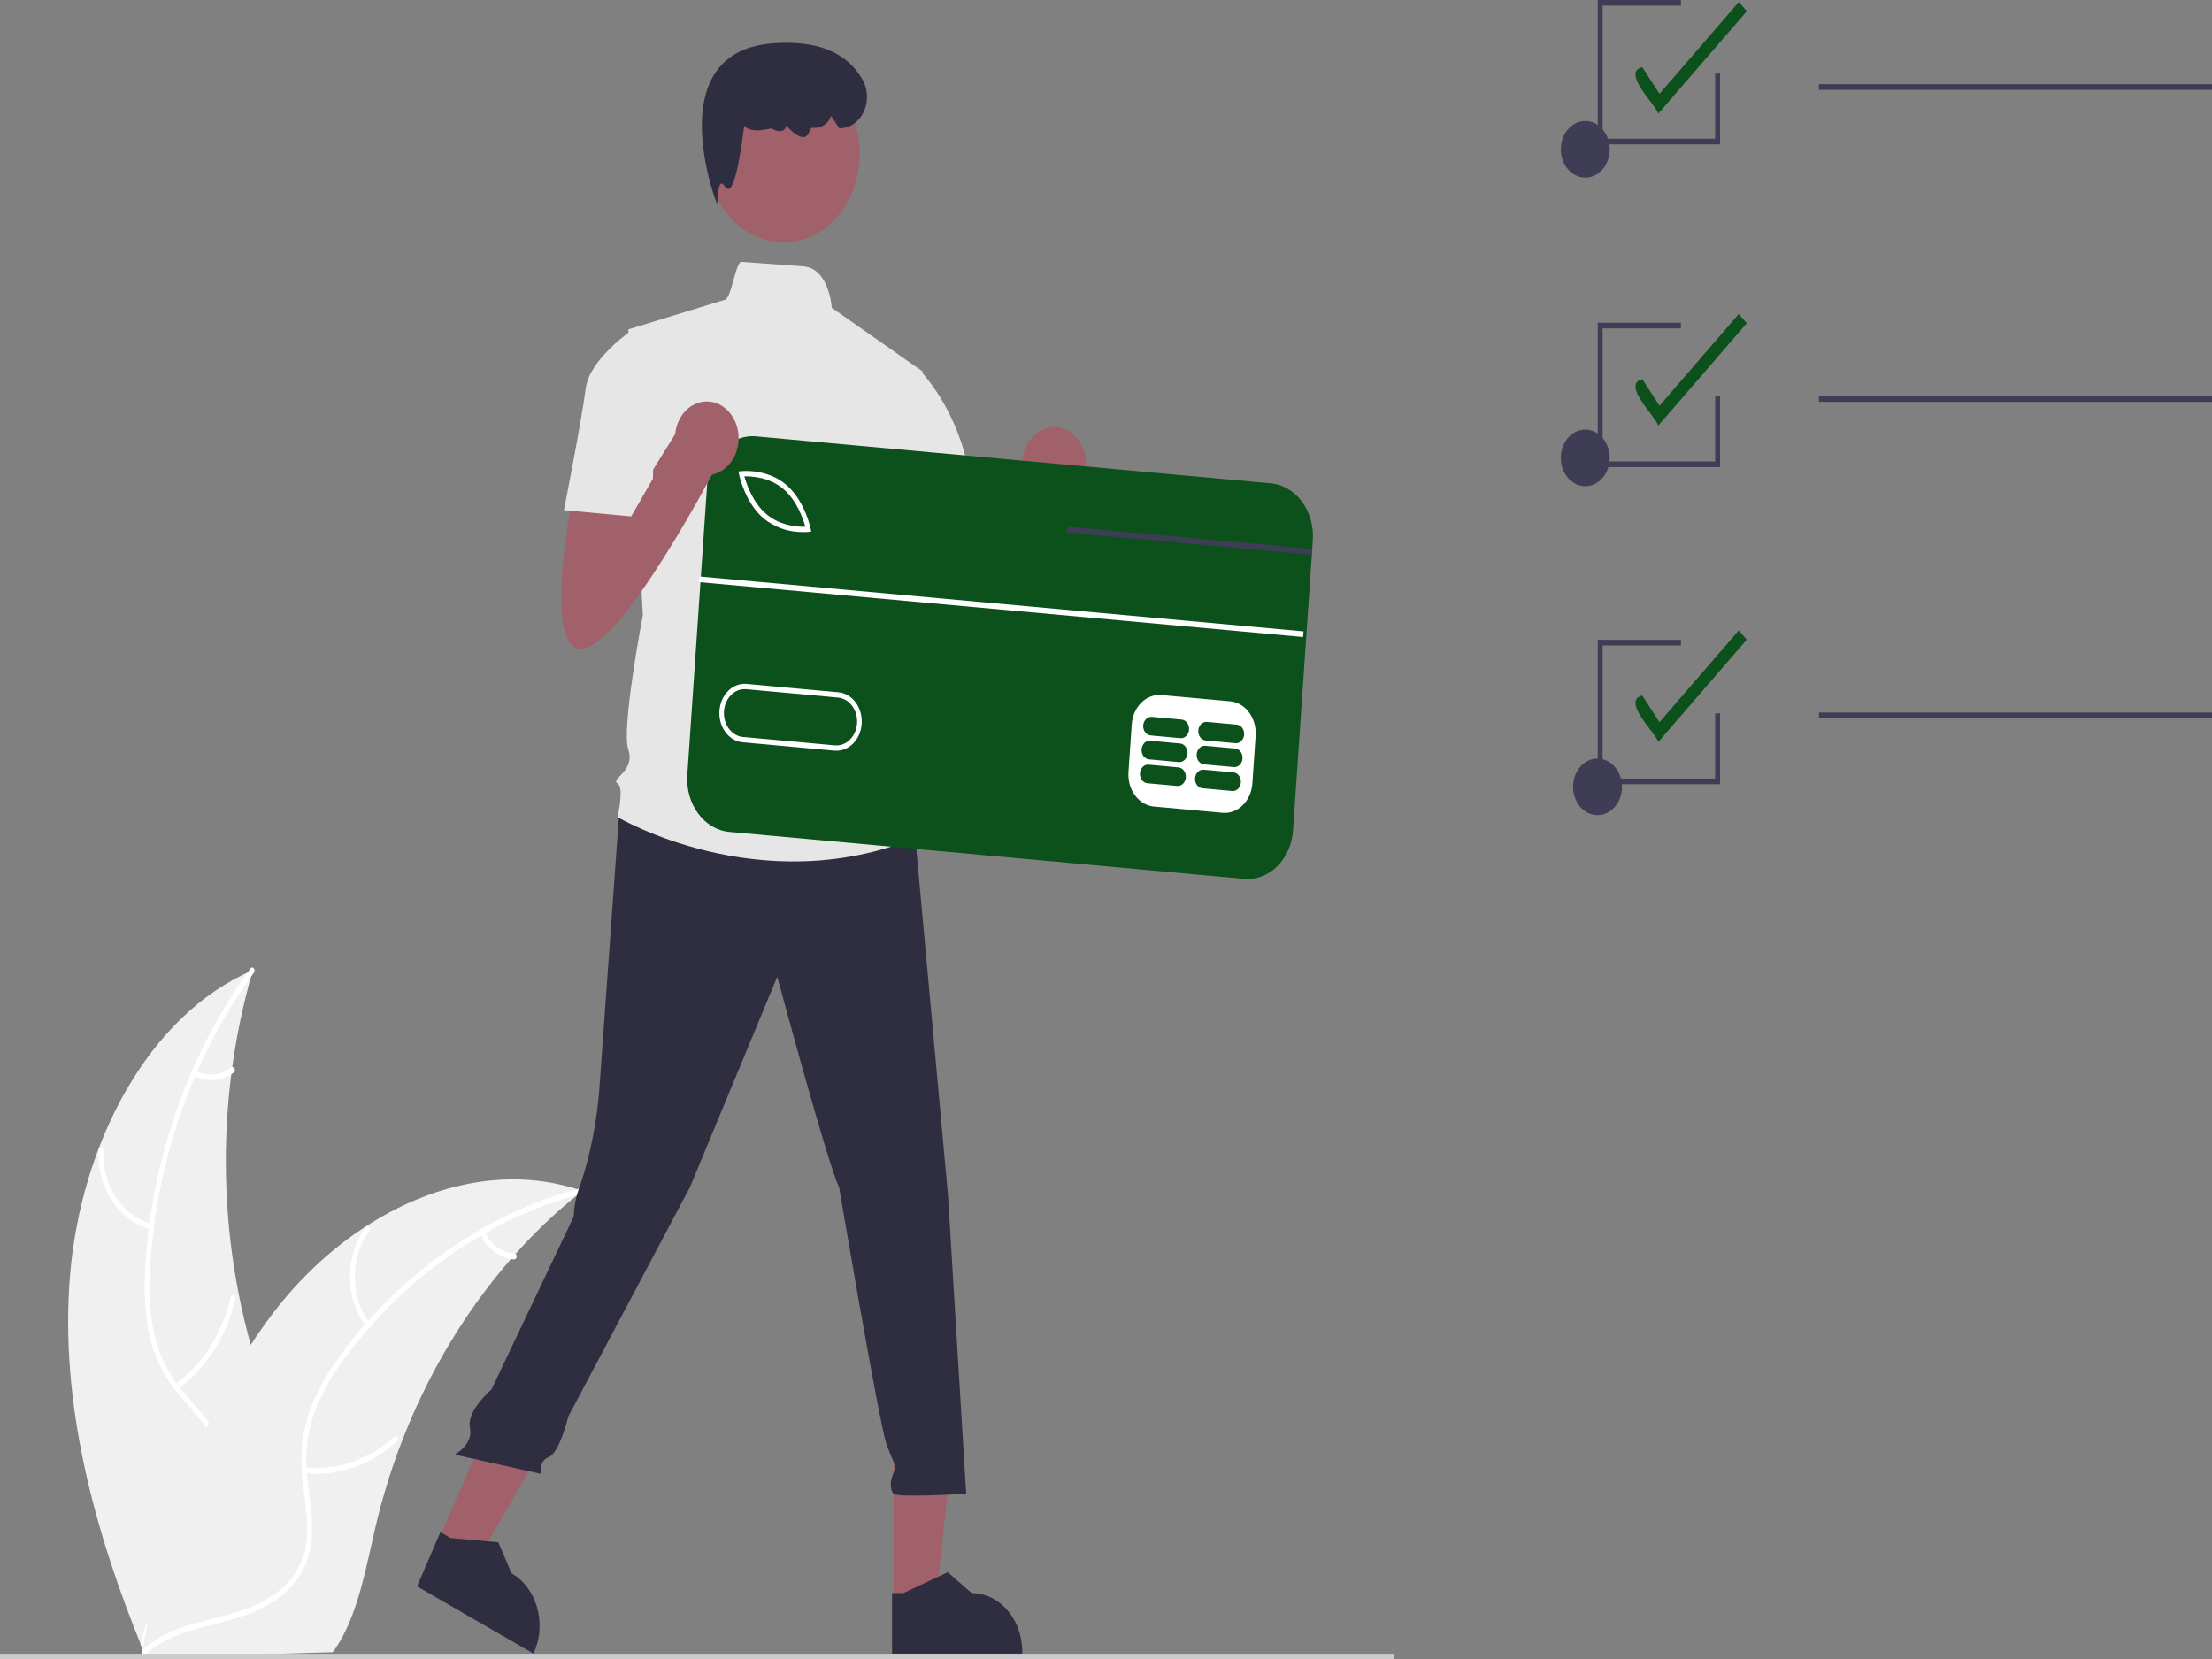 <?xml version="1.0" encoding="UTF-8"?>
<svg xmlns="http://www.w3.org/2000/svg" xmlns:xlink="http://www.w3.org/1999/xlink" width="600px" height="450px" viewBox="0 0 600 450" version="1.1">
<rect x="0" y="0" width="600" height="450" fill="#808080" stroke="none"/>
<g id="surface1">
<path style=" stroke:none;fill-rule:nonzero;fill:rgb(94.118%,94.118%,94.118%);fill-opacity:1;" d="M 19.023 345.613 C 22 310.48 39.977 275.414 68.586 263.148 C 58.012 299.535 58.906 339.074 71.105 374.77 C 75.855 388.516 82.371 403.234 78.516 417.348 C 76.117 426.133 69.918 432.984 62.91 437.363 C 55.906 441.738 48.074 443.961 40.34 446.141 L 38.84 447.652 C 25.766 415.762 16.051 380.742 19.023 345.613 Z M 19.023 345.613 "/>
<path style=" stroke:none;fill-rule:nonzero;fill:rgb(100%,100%,100%);fill-opacity:1;" d="M 68.887 263.805 C 52.734 285.859 42.566 314.031 40.789 342.91 C 40.406 349.152 40.484 355.527 41.801 361.629 C 43.121 367.566 45.793 372.984 49.539 377.324 C 52.957 381.453 56.871 385.215 59.363 390.23 C 61.992 395.52 62.227 401.613 60.637 407.359 C 58.695 414.395 54.684 420.203 50.586 425.723 C 46.043 431.852 41.234 438.137 39.426 446.137 C 39.207 447.105 37.918 446.656 38.137 445.688 C 41.289 431.77 52.699 423.574 57.949 410.965 C 60.395 405.082 61.328 398.309 58.77 392.254 C 56.535 386.961 52.504 383.074 49.012 378.93 C 45.34 374.582 42.492 369.77 40.949 363.91 C 39.371 357.914 39.078 351.531 39.32 345.305 C 39.969 331.188 42.527 317.277 46.91 304.078 C 51.836 288.984 58.961 274.977 67.969 262.664 C 68.527 261.902 69.441 263.047 68.887 263.805 Z M 68.887 263.805 "/>
<path style=" stroke:none;fill-rule:nonzero;fill:rgb(100%,100%,100%);fill-opacity:1;" d="M 40.941 333.488 C 32.309 331.336 26.293 322.266 26.73 312.062 C 26.754 311.645 27.059 311.32 27.418 311.328 C 27.781 311.34 28.07 311.68 28.074 312.098 C 27.652 321.605 33.277 330.051 41.328 331.996 C 42.176 332.203 41.781 333.691 40.941 333.488 Z M 40.941 333.488 "/>
<path style=" stroke:none;fill-rule:nonzero;fill:rgb(100%,100%,100%);fill-opacity:1;" d="M 47.566 375.496 C 54.949 370.09 60.301 361.656 62.551 351.887 C 62.773 350.918 64.062 351.367 63.84 352.336 C 61.48 362.5 55.895 371.258 48.199 376.867 C 47.465 377.402 46.836 376.027 47.566 375.496 Z M 47.566 375.496 "/>
<path style=" stroke:none;fill-rule:nonzero;fill:rgb(100%,100%,100%);fill-opacity:1;" d="M 53.117 290.422 C 56.254 292.031 59.883 291.707 62.77 289.562 C 63.496 289.016 64.129 290.391 63.406 290.934 C 60.207 293.285 56.207 293.652 52.73 291.91 C 52.383 291.773 52.184 291.352 52.277 290.941 C 52.387 290.531 52.762 290.301 53.117 290.422 Z M 53.117 290.422 "/>
<path style=" stroke:none;fill-rule:nonzero;fill:rgb(94.118%,94.118%,94.118%);fill-opacity:1;" d="M 157.973 323.039 C 157.527 323.395 157.082 323.75 156.637 324.117 C 150.66 328.926 145.035 334.285 139.809 340.148 C 139.398 340.594 138.988 341.055 138.59 341.512 C 126.137 355.793 116.078 372.621 108.934 391.148 C 106.098 398.523 103.75 406.137 101.91 413.926 C 99.371 424.68 97.355 436.574 92.051 445.469 C 91.508 446.406 90.914 447.301 90.273 448.152 L 40.551 449.652 C 40.438 449.59 40.32 449.539 40.207 449.477 L 38.223 449.641 C 38.293 449.234 38.375 448.809 38.445 448.402 C 38.484 448.164 38.535 447.926 38.578 447.688 C 38.605 447.527 38.637 447.371 38.656 447.227 C 38.668 447.172 38.676 447.121 38.688 447.078 C 38.707 446.934 38.738 446.801 38.758 446.672 C 39.203 444.305 39.664 441.941 40.141 439.574 C 40.141 439.562 40.141 439.562 40.152 439.551 C 43.824 421.535 48.824 403.719 56.004 387.348 C 56.219 386.855 56.438 386.348 56.676 385.855 C 59.945 378.496 63.734 371.461 67.996 364.816 C 70.34 361.184 72.84 357.695 75.492 354.355 C 82.352 345.75 90.34 338.441 99.16 332.707 C 116.75 321.273 137.301 316.477 156.512 322.559 C 157 322.715 157.48 322.871 157.973 323.039 Z M 157.973 323.039 "/>
<path style=" stroke:none;fill-rule:nonzero;fill:rgb(100%,100%,100%);fill-opacity:1;" d="M 157.879 323.773 C 133.504 330.133 110.727 345.543 94.281 367.363 C 90.727 372.082 87.473 377.227 85.348 383.016 C 83.312 388.676 82.625 394.863 83.355 400.938 C 83.941 406.613 85.105 412.344 84.484 418.086 C 83.832 424.141 80.848 429.168 76.59 432.652 C 71.375 436.914 65.152 438.754 59.008 440.312 C 52.191 442.039 45.082 443.707 39.473 448.832 C 38.797 449.453 38 448.199 38.68 447.578 C 48.438 438.66 61.816 440.066 72.566 433.656 C 77.582 430.664 81.848 425.902 82.961 419.289 C 83.93 413.504 82.734 407.594 82.098 401.852 C 81.434 395.82 81.664 389.996 83.48 384.242 C 85.34 378.355 88.426 373.055 91.863 368.254 C 99.723 357.43 109.008 348.105 119.371 340.621 C 131.16 332.004 144.137 325.781 157.738 322.227 C 158.582 322.004 158.715 323.555 157.879 323.773 Z M 157.879 323.773 "/>
<path style=" stroke:none;fill-rule:nonzero;fill:rgb(100%,100%,100%);fill-opacity:1;" d="M 99.305 359.945 C 93.531 352.215 93.445 340.781 99.109 332.941 C 99.664 332.176 100.719 333.141 100.164 333.906 C 94.879 341.199 94.973 351.863 100.387 359.027 C 100.957 359.781 99.867 360.695 99.305 359.945 Z M 99.305 359.945 "/>
<path style=" stroke:none;fill-rule:nonzero;fill:rgb(100%,100%,100%);fill-opacity:1;" d="M 82.73 398.102 C 91.445 398.93 100.102 395.926 106.984 389.691 C 107.668 389.074 108.461 390.328 107.781 390.945 C 100.609 397.418 91.59 400.523 82.527 399.641 C 81.664 399.555 81.875 398.02 82.73 398.102 Z M 82.73 398.102 "/>
<path style=" stroke:none;fill-rule:nonzero;fill:rgb(100%,100%,100%);fill-opacity:1;" d="M 131.438 334.043 C 133.105 337.512 136.168 339.781 139.59 340.078 C 140.457 340.152 140.246 341.688 139.387 341.617 C 135.605 341.27 132.223 338.773 130.352 334.961 C 130.145 334.609 130.207 334.133 130.496 333.871 C 130.797 333.621 131.215 333.695 131.438 334.043 Z M 131.438 334.043 "/>
<path style=" stroke:none;fill-rule:nonzero;fill:rgb(4.706%,31.373%,10.588%);fill-opacity:1;" d="M 449.805 30.824 C 449.059 28.285 439.75 19.664 445.457 18.215 L 450.133 25.434 L 471.645 0.547 L 473.805 3.051 Z M 449.805 30.824 "/>
<path style=" stroke:none;fill-rule:nonzero;fill:rgb(4.706%,31.373%,10.588%);fill-opacity:1;" d="M 449.805 115.441 C 449.059 112.906 439.75 104.285 445.457 102.836 L 450.133 110.055 L 471.645 85.168 L 473.805 87.672 Z M 449.805 115.441 "/>
<path style=" stroke:none;fill-rule:nonzero;fill:rgb(4.706%,31.373%,10.588%);fill-opacity:1;" d="M 449.805 201.27 C 449.059 198.734 439.75 190.113 445.457 188.664 L 450.133 195.883 L 471.645 170.996 L 473.805 173.5 Z M 449.805 201.27 "/>
<path style=" stroke:none;fill-rule:nonzero;fill:rgb(24.706%,23.922%,33.725%);fill-opacity:1;" d="M 436.633 124.203 C 436.633 128.441 433.664 131.883 429.996 131.883 C 426.332 131.883 423.359 128.441 423.359 124.203 C 423.359 119.961 426.332 116.523 429.996 116.523 C 433.664 116.523 436.633 119.961 436.633 124.203 Z M 436.633 124.203 "/>
<path style=" stroke:none;fill-rule:nonzero;fill:rgb(24.706%,23.922%,33.725%);fill-opacity:1;" d="M 436.633 40.5 C 436.633 44.738 433.664 48.18 429.996 48.18 C 426.332 48.18 423.359 44.738 423.359 40.5 C 423.359 36.258 426.332 32.82 429.996 32.82 C 433.664 32.82 436.633 36.258 436.633 40.5 Z M 436.633 40.5 "/>
<path style=" stroke:none;fill-rule:nonzero;fill:rgb(24.706%,23.922%,33.725%);fill-opacity:1;" d="M 493.383 22.836 L 600.238 22.836 L 600.238 24.371 L 493.383 24.371 Z M 493.383 22.836 "/>
<path style=" stroke:none;fill-rule:nonzero;fill:rgb(24.706%,23.922%,33.725%);fill-opacity:1;" d="M 439.953 213.43 C 439.953 217.672 436.98 221.109 433.316 221.109 C 429.648 221.109 426.68 217.672 426.68 213.43 C 426.68 209.188 429.648 205.75 433.316 205.75 C 436.98 205.75 439.953 209.188 439.953 213.43 Z M 439.953 213.43 "/>
<path style=" stroke:none;fill-rule:nonzero;fill:rgb(24.706%,23.922%,33.725%);fill-opacity:1;" d="M 493.383 107.457 L 600.238 107.457 L 600.238 108.992 L 493.383 108.992 Z M 493.383 107.457 "/>
<path style=" stroke:none;fill-rule:nonzero;fill:rgb(24.706%,23.922%,33.725%);fill-opacity:1;" d="M 493.383 193.285 L 600.238 193.285 L 600.238 194.82 L 493.383 194.82 Z M 493.383 193.285 "/>
<path style=" stroke:none;fill-rule:nonzero;fill:rgb(24.706%,23.922%,33.725%);fill-opacity:1;" d="M 466.566 212.715 L 433.379 212.715 L 433.379 173.551 L 455.945 173.551 L 455.945 175.086 L 434.707 175.086 L 434.707 211.176 L 465.238 211.176 L 465.238 193.516 L 466.566 193.516 Z M 466.566 212.715 "/>
<path style=" stroke:none;fill-rule:nonzero;fill:rgb(24.706%,23.922%,33.725%);fill-opacity:1;" d="M 466.566 126.707 L 433.379 126.707 L 433.379 87.543 L 455.945 87.543 L 455.945 89.078 L 434.707 89.078 L 434.707 125.172 L 465.238 125.172 L 465.238 107.508 L 466.566 107.508 Z M 466.566 126.707 "/>
<path style=" stroke:none;fill-rule:nonzero;fill:rgb(24.706%,23.922%,33.725%);fill-opacity:1;" d="M 466.566 39.164 L 433.379 39.164 L 433.379 0 L 455.945 0 L 455.945 1.535 L 434.707 1.535 L 434.707 37.629 L 465.238 37.629 L 465.238 19.965 L 466.566 19.965 Z M 466.566 39.164 "/>
<path style=" stroke:none;fill-rule:nonzero;fill:rgb(62.745%,38.039%,41.569%);fill-opacity:1;" d="M 249.891 139.586 C 249.891 139.586 241.023 182.914 251.863 182.914 C 262.703 182.914 288.324 133.887 288.324 133.887 L 279.457 121.344 L 263.539 146.914 L 262.703 133.887 Z M 249.891 139.586 "/>
<path style=" stroke:none;fill-rule:nonzero;fill:rgb(62.745%,38.039%,41.569%);fill-opacity:1;" d="M 294.59 125.785 C 294.59 131.301 290.727 135.77 285.961 135.77 C 281.195 135.77 277.336 131.301 277.336 125.785 C 277.336 120.273 281.195 115.801 285.961 115.801 C 290.727 115.801 294.59 120.273 294.59 125.785 Z M 294.59 125.785 "/>
<path style=" stroke:none;fill-rule:nonzero;fill:rgb(62.745%,38.039%,41.569%);fill-opacity:1;" d="M 242.371 434.68 L 253.855 434.676 L 259.32 383.422 L 242.371 383.422 Z M 242.371 434.68 "/>
<path style=" stroke:none;fill-rule:nonzero;fill:rgb(18.431%,18.039%,25.49%);fill-opacity:1;" d="M 241.969 448.539 L 277.285 448.539 L 277.285 448.023 C 277.285 439.238 271.133 432.117 263.539 432.117 L 257.086 426.453 L 245.051 432.117 L 241.969 432.117 Z M 241.969 448.539 "/>
<path style=" stroke:none;fill-rule:nonzero;fill:rgb(62.745%,38.039%,41.569%);fill-opacity:1;" d="M 118.832 418.102 L 129.105 424.031 L 153.777 380.996 L 138.609 372.238 Z M 118.832 418.102 "/>
<path style=" stroke:none;fill-rule:nonzero;fill:rgb(18.431%,18.039%,25.49%);fill-opacity:1;" d="M 113.117 430.293 L 144.719 448.539 L 144.918 448.078 C 148.309 440.219 145.551 430.668 138.758 426.746 L 135.172 418.344 L 122.215 417.191 L 119.457 415.602 Z M 113.117 430.293 "/>
<path style=" stroke:none;fill-rule:nonzero;fill:rgb(80%,80%,80%);fill-opacity:1;" d="M 0 448.59 L 378.219 448.59 L 378.219 450.312 L 0 450.312 Z M 0 448.59 "/>
<path style=" stroke:none;fill-rule:nonzero;fill:rgb(18.431%,18.039%,25.49%);fill-opacity:1;" d="M 168.117 218.188 C 168.117 218.188 163.527 282.039 162.543 295.719 C 161.867 304.297 160.211 312.73 157.617 320.805 C 157.617 320.805 155.645 325.363 155.645 329.926 L 133.309 376.895 C 133.309 376.895 126.48 382.699 127.469 387.262 C 128.453 391.82 123.352 394.559 123.352 394.559 L 146.875 399.801 C 146.875 399.801 145.891 396.383 148.848 395.242 C 151.801 394.102 154.156 384.211 154.156 384.211 L 187.18 321.945 L 210.832 264.934 C 210.832 264.934 224.629 316.242 227.582 321.945 C 227.582 321.945 238.426 385.793 240.395 391.496 C 242.367 397.195 243.352 397.195 242.367 399.477 C 241.379 401.758 241.379 404.039 242.367 405.176 C 243.352 406.316 262.074 405.176 262.074 405.176 L 257.148 324.227 L 248.277 227.309 L 202.945 211.348 Z M 168.117 218.188 "/>
<path style=" stroke:none;fill-rule:nonzero;fill:rgb(62.745%,38.039%,41.569%);fill-opacity:1;" d="M 233.195 41.812 C 233.195 55.039 223.93 65.758 212.5 65.758 C 201.07 65.758 191.805 55.039 191.805 41.812 C 191.805 28.59 201.07 17.871 212.5 17.871 C 223.93 17.871 233.195 28.59 233.195 41.812 Z M 233.195 41.812 "/>
<path style=" stroke:none;fill-rule:nonzero;fill:rgb(90.196%,90.196%,90.196%);fill-opacity:1;" d="M 250.25 100.75 L 225.613 83.48 C 225.613 83.48 224.93 72.758 217.91 72.25 C 214.387 72 209.098 71.609 201.164 71.02 C 199.484 70.895 198.355 81.512 196.434 81.367 L 170.426 89.348 L 174.367 166.879 C 174.367 166.879 168.457 197.664 170.426 203.367 C 172.398 209.066 165.5 211.348 167.469 212.488 C 169.441 213.629 167.469 221.609 167.469 221.609 C 167.469 221.609 205.902 244.414 248.277 227.309 L 244.336 212.488 C 245.426 208.547 244.684 204.234 242.367 201.086 C 242.367 201.086 246.309 194.246 241.379 188.543 C 241.379 188.543 243.352 178.281 238.422 173.723 L 237.438 157.758 L 240.395 149.777 Z M 250.25 100.75 "/>
<path style=" stroke:none;fill-rule:nonzero;fill:rgb(18.431%,18.039%,25.49%);fill-opacity:1;" d="M 194.543 55.492 L 193.965 53.938 C 193.891 53.738 186.57 33.719 193.059 21.371 C 196.062 15.656 201.52 12.43 209.285 11.781 C 221.438 10.766 229.754 14.098 234.012 21.688 C 235.465 24.305 235.566 27.633 234.273 30.363 C 232.984 33.094 230.504 34.793 227.816 34.785 L 227.652 34.785 L 225.418 31.434 L 225.289 31.758 C 224.48 33.781 222.625 34.891 220.449 34.648 C 220.082 34.617 219.754 34.984 219.488 35.777 C 219.309 36.48 218.812 37.016 218.191 37.168 C 216.586 37.531 214.293 35.191 213.27 34.023 C 213.188 34.566 212.91 35.043 212.504 35.328 C 211.422 36.051 209.742 35.109 209.258 34.809 C 205.414 35.754 202.926 35.5 201.859 34.059 C 201.137 39.973 199.586 50.621 197.727 51.211 C 197.328 51.32 196.914 51.109 196.711 50.699 C 196.266 50.027 195.863 49.691 195.613 49.785 C 195.008 50.008 194.652 52.312 194.602 53.801 Z M 194.543 55.492 "/>
<path style=" stroke:none;fill-rule:nonzero;fill:rgb(90.196%,90.196%,90.196%);fill-opacity:1;" d="M 239.41 101.891 L 249.238 100.043 C 256.32 107.914 261.145 118.109 263.059 129.254 C 266.016 147.496 267.004 150.918 267.004 150.918 L 243.352 157.758 L 230.539 129.254 Z M 239.41 101.891 "/>
<path style=" stroke:none;fill-rule:nonzero;fill:rgb(100%,100%,100%);fill-opacity:1;" d="M 189.711 214.723 L 195.789 125.617 L 350.82 139.77 L 344.746 228.871 Z M 189.711 214.723 "/>
<path style=" stroke:none;fill-rule:nonzero;fill:rgb(4.706%,31.373%,10.588%);fill-opacity:1;" d="M 212.352 132.52 C 208.559 129.387 203.742 129.16 201.898 129.207 C 202.461 131.234 204.207 136.434 208 139.57 C 211.805 142.711 216.613 142.93 218.453 142.887 C 217.891 140.859 216.145 135.66 212.352 132.52 Z M 212.352 132.52 "/>
<path style=" stroke:none;fill-rule:nonzero;fill:rgb(4.706%,31.373%,10.588%);fill-opacity:1;" d="M 227.32 189.219 L 202.426 186.949 C 199.332 186.668 196.625 189.34 196.383 192.918 C 196.137 196.496 198.449 199.629 201.539 199.91 L 226.434 202.18 C 229.527 202.465 232.234 199.793 232.477 196.211 C 232.723 192.633 230.41 189.504 227.32 189.219 Z M 227.32 189.219 "/>
<path style=" stroke:none;fill-rule:nonzero;fill:rgb(4.706%,31.373%,10.588%);fill-opacity:1;" d="M 344.711 131.105 L 205.137 118.367 C 198.309 117.746 192.34 123.645 191.801 131.543 L 186.434 210.219 C 185.898 218.117 190.996 225.027 197.824 225.652 L 337.398 238.395 C 344.227 239.016 350.195 233.117 350.734 225.215 L 355.836 150.441 L 355.938 148.914 L 356.098 146.535 C 356.637 138.637 351.539 131.727 344.711 131.105 Z M 340.59 199.559 L 339.703 212.52 C 339.367 217.285 335.766 220.84 331.645 220.477 L 312.973 218.773 C 308.855 218.383 305.781 214.215 306.098 209.449 L 306.98 196.488 C 307.32 191.723 310.918 188.168 315.039 188.531 L 333.707 190.234 C 337.824 190.625 340.898 194.789 340.59 199.559 Z M 195.145 192.797 C 195.449 188.43 198.746 185.172 202.523 185.512 L 227.418 187.785 C 231.199 188.121 234.027 191.945 233.73 196.32 C 233.438 200.695 230.129 203.965 226.348 203.621 L 226.336 203.625 L 201.441 201.352 C 199.625 201.184 197.941 200.188 196.762 198.586 C 195.582 196.98 195 194.898 195.145 192.797 Z M 200.477 128.691 L 200.305 127.887 L 201.02 127.809 C 201.301 127.773 207.922 127.086 213.078 131.348 C 218.23 135.605 219.812 143.082 219.883 143.395 L 220.047 144.203 L 219.332 144.285 C 218.316 144.371 217.297 144.363 216.285 144.262 C 213.062 144.043 209.949 142.828 207.273 140.742 C 202.117 136.48 200.539 129.008 200.477 128.691 Z M 200.477 128.691 "/>
<path style=" stroke:none;fill-rule:nonzero;fill:rgb(4.706%,31.373%,10.588%);fill-opacity:1;" d="M 319.648 208.152 L 311.559 207.414 C 310.355 207.309 309.305 208.348 309.211 209.738 C 309.117 211.125 310.012 212.344 311.215 212.453 L 319.305 213.195 C 320.508 213.301 321.555 212.262 321.652 210.871 C 321.746 209.48 320.848 208.266 319.648 208.152 Z M 319.648 208.152 "/>
<path style=" stroke:none;fill-rule:nonzero;fill:rgb(4.706%,31.373%,10.588%);fill-opacity:1;" d="M 334.586 209.516 L 326.492 208.777 C 325.293 208.672 324.242 209.711 324.148 211.102 C 324.055 212.488 324.949 213.707 326.152 213.816 L 334.242 214.559 C 335.441 214.664 336.492 213.625 336.586 212.234 C 336.68 210.844 335.785 209.629 334.586 209.516 Z M 334.586 209.516 "/>
<path style=" stroke:none;fill-rule:nonzero;fill:rgb(4.706%,31.373%,10.588%);fill-opacity:1;" d="M 320.09 201.672 L 312 200.934 C 310.797 200.828 309.75 201.867 309.656 203.258 C 309.559 204.645 310.457 205.863 311.656 205.973 L 319.746 206.715 C 320.949 206.82 321.996 205.781 322.094 204.391 C 322.188 203 321.293 201.785 320.09 201.672 Z M 320.09 201.672 "/>
<path style=" stroke:none;fill-rule:nonzero;fill:rgb(4.706%,31.373%,10.588%);fill-opacity:1;" d="M 335.027 203.035 L 326.938 202.297 C 325.734 202.191 324.684 203.23 324.59 204.617 C 324.496 206.008 325.391 207.227 326.594 207.336 L 334.684 208.074 C 335.883 208.184 336.934 207.145 337.027 205.754 C 337.125 204.363 336.227 203.148 335.027 203.035 Z M 335.027 203.035 "/>
<path style=" stroke:none;fill-rule:nonzero;fill:rgb(4.706%,31.373%,10.588%);fill-opacity:1;" d="M 320.531 195.191 L 312.441 194.453 C 311.238 194.348 310.191 195.387 310.094 196.773 C 310 198.164 310.895 199.383 312.098 199.492 L 320.188 200.234 C 321.391 200.34 322.438 199.301 322.531 197.91 C 322.629 196.52 321.734 195.305 320.531 195.191 Z M 320.531 195.191 "/>
<path style=" stroke:none;fill-rule:nonzero;fill:rgb(4.706%,31.373%,10.588%);fill-opacity:1;" d="M 335.469 196.555 L 327.379 195.816 C 326.176 195.711 325.129 196.75 325.031 198.141 C 324.938 199.527 325.832 200.746 327.035 200.855 L 335.125 201.594 C 336.324 201.703 337.375 200.664 337.469 199.273 C 337.562 197.883 336.668 196.668 335.469 196.555 Z M 335.469 196.555 "/>
<path style=" stroke:none;fill-rule:nonzero;fill:rgb(100%,100%,100%);fill-opacity:1;" d="M 189.625 157.898 L 189.727 156.367 L 353.566 171.258 L 353.465 172.789 Z M 189.625 157.898 "/>
<path style=" stroke:none;fill-rule:nonzero;fill:rgb(24.706%,23.922%,33.725%);fill-opacity:1;" d="M 355.938 148.914 L 355.832 150.441 L 350.133 149.922 L 289.379 144.402 L 289.488 142.871 L 350.234 148.395 Z M 355.938 148.914 "/>
<path style=" stroke:none;fill-rule:nonzero;fill:rgb(62.745%,38.039%,41.569%);fill-opacity:1;" d="M 155.645 132.676 C 155.645 132.676 146.777 176 157.617 176 C 168.457 176 194.078 126.973 194.078 126.973 L 185.207 114.43 L 169.289 140.004 L 168.457 126.973 Z M 155.645 132.676 "/>
<path style=" stroke:none;fill-rule:nonzero;fill:rgb(62.745%,38.039%,41.569%);fill-opacity:1;" d="M 200.344 118.875 C 200.344 124.387 196.48 128.855 191.715 128.855 C 186.949 128.855 183.086 124.387 183.086 118.875 C 183.086 113.359 186.949 108.891 191.715 108.891 C 196.48 108.891 200.344 113.359 200.344 118.875 Z M 200.344 118.875 "/>
<path style=" stroke:none;fill-rule:nonzero;fill:rgb(90.196%,90.196%,90.196%);fill-opacity:1;" d="M 177.605 96.188 L 171.691 89.348 C 171.691 89.348 159.867 97.328 158.883 105.309 C 157.895 113.293 152.969 138.375 152.969 138.375 L 171.199 140.086 L 177.113 129.824 Z M 177.605 96.188 "/>
</g>
</svg>

